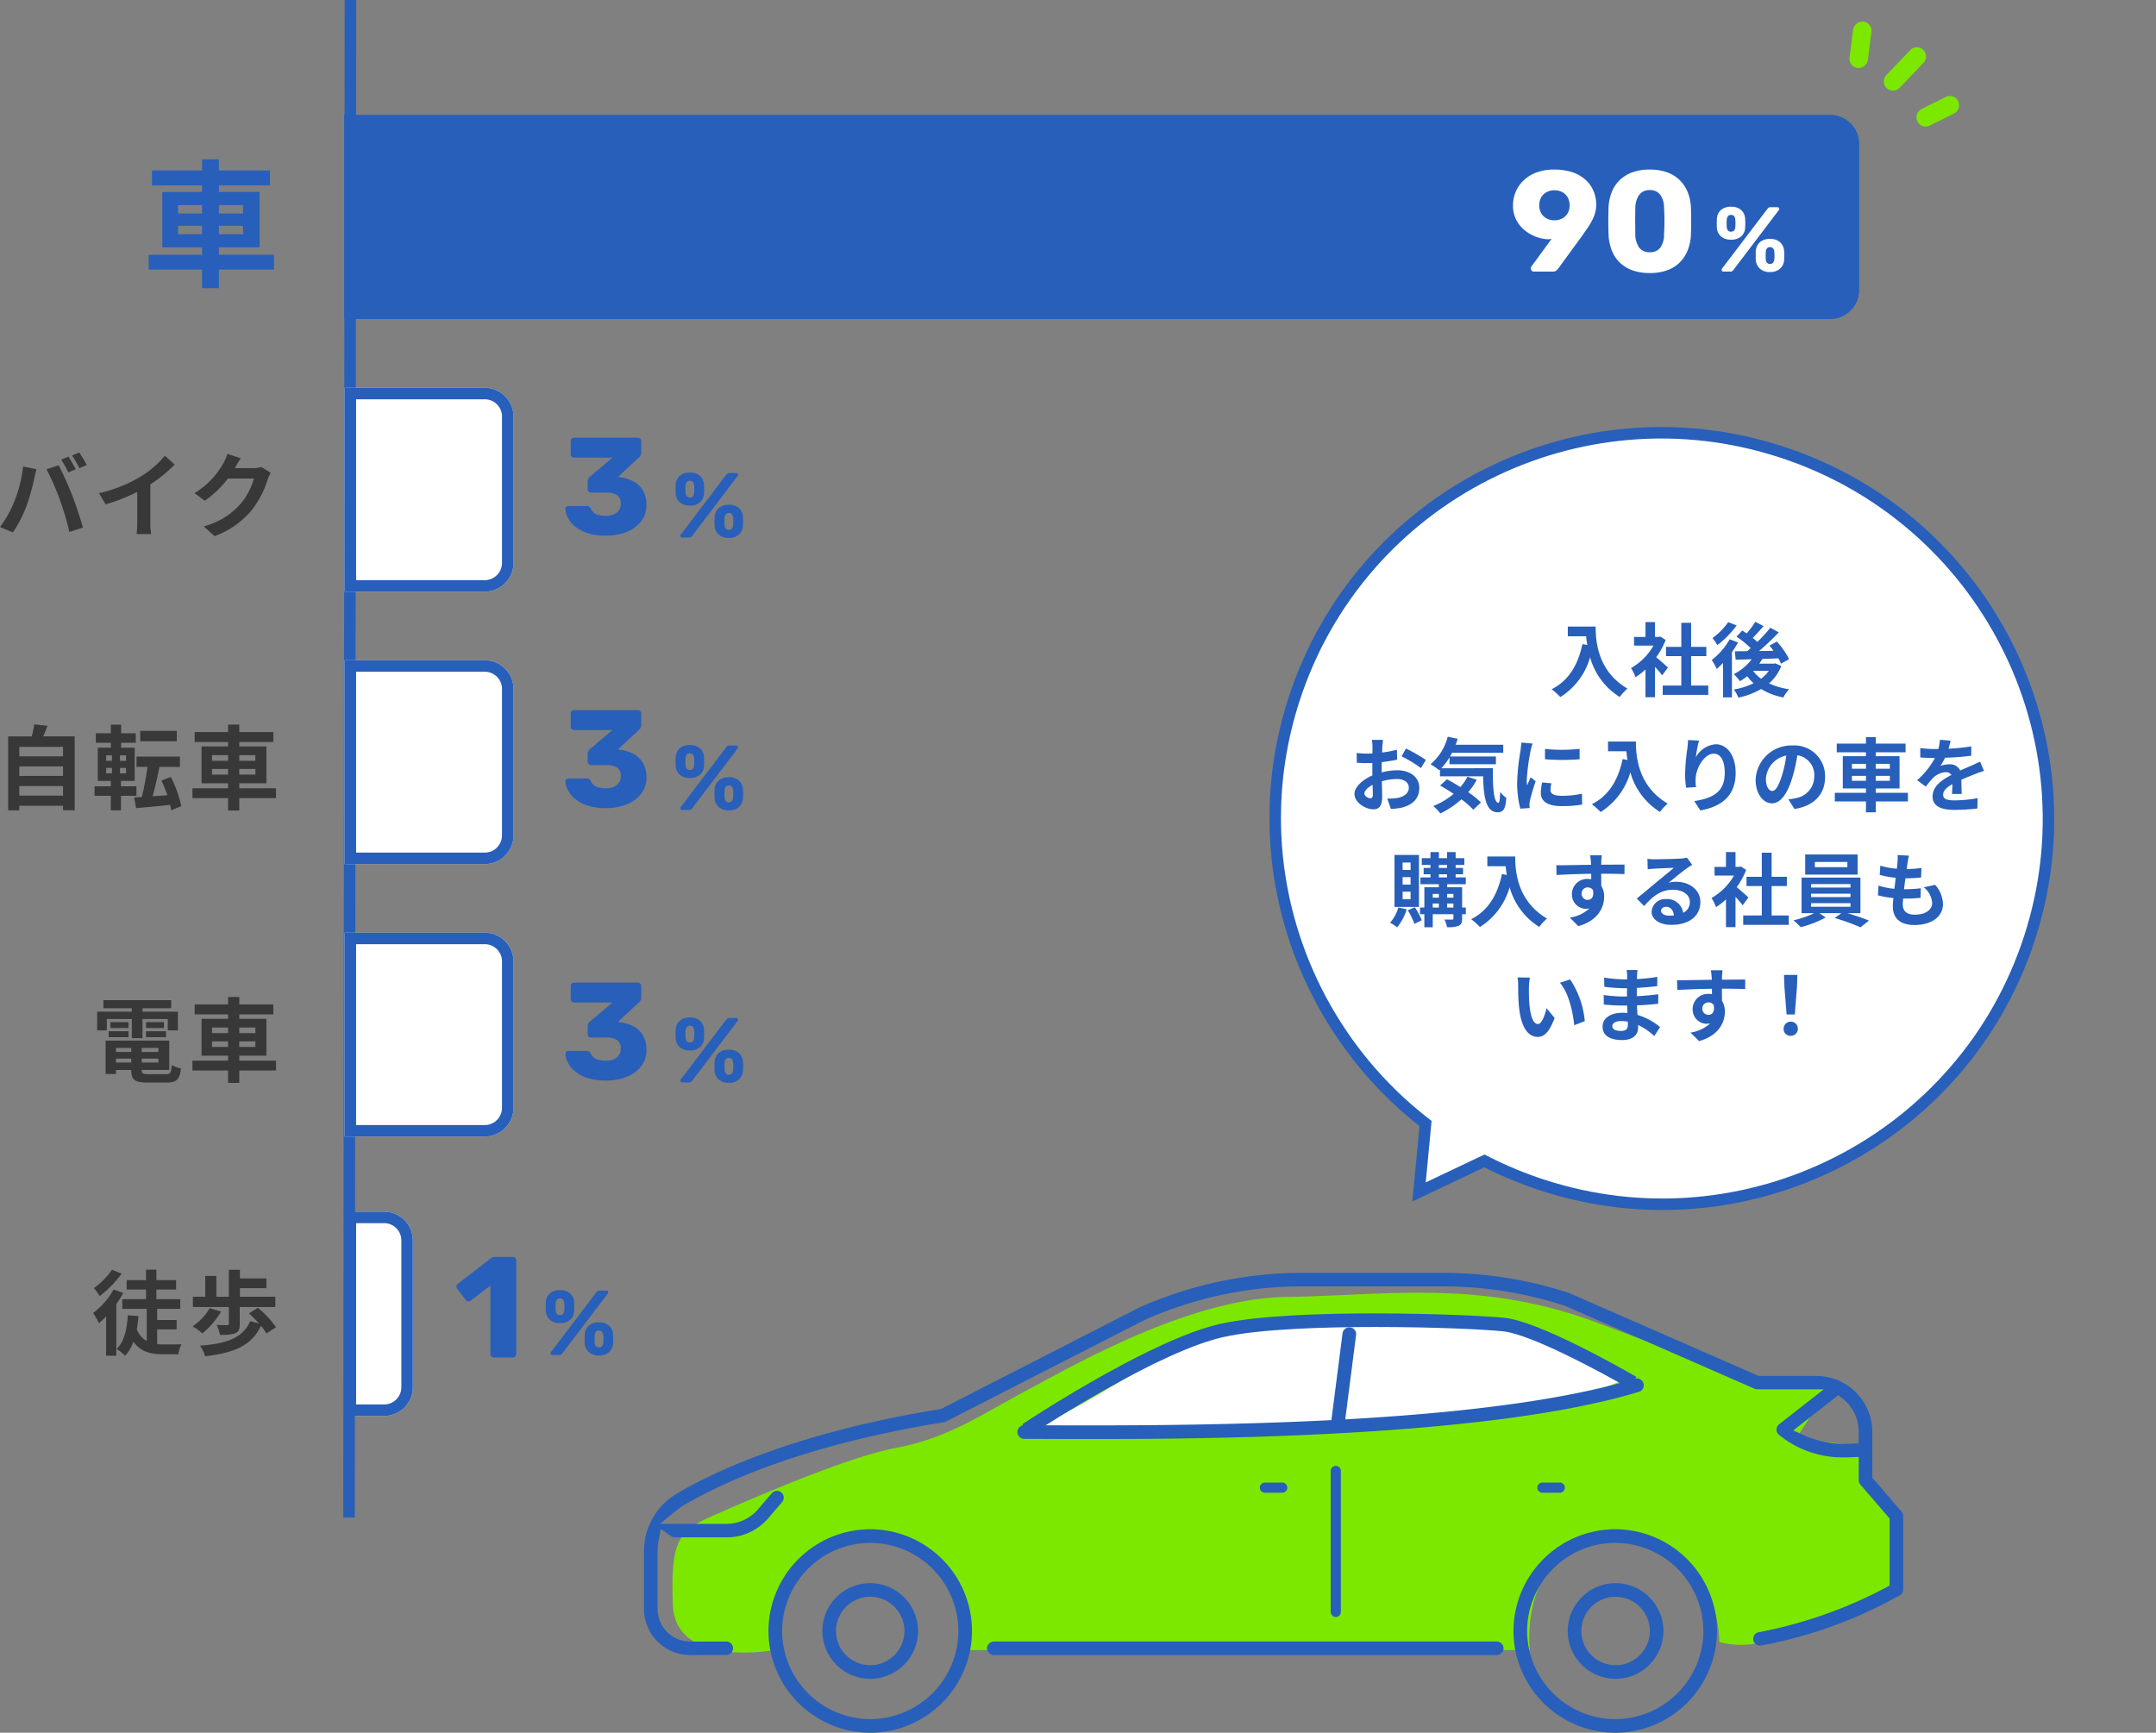 <svg xmlns="http://www.w3.org/2000/svg" width="374.968" height="301.429" viewBox="0 0 374.968 301.429">
  <rect x="0" y="0" width="374.968" height="301.429" fill="#808080" stroke="none"/>
  <g id="Group_124896" data-name="Group 124896" transform="translate(-799.919 -3555.5)">
    <g id="Group_124626" data-name="Group 124626" transform="translate(-2186.542 4104.303)">
      <path id="パス_139061" data-name="パス 139061" d="M3120.277-262.269s-17.139,3.183-17.548-7.908.969-12.842,6.839-15.41,22.977-10.16,32.078-11.885,14.834-5.848,22.861-10.109,28.1-15.915,45.057-16.133,33.553-3.11,53.649,4.385,25.771,10.158,29.062,10.32c.989.048,11.614.949,11.614.949l-6.066,9.377s11.994-.061,12.293,2.381c1.295,10.573-1.1,4.211,4.9,10.675,1.428,1.218,0,13.669,0,13.669s-18.415,7.209-22.735,8.28a14.808,14.808,0,0,1-7.562,0s.339-17.889-17.439-17.977-15.5,19.383-15.5,19.383h-97.546s.34-19.983-17.732-19.383S3120.277-262.269,3120.277-262.269Z" transform="translate(0.751 0.524)" fill="#7ce800"/>
      <path id="パス_139062" data-name="パス 139062" d="M3154.56-301.225s43.736,1.24,65.71-.76,33.7-5.6,39.536-8.345c-.316.035-14.8-8.467-28.714-9.738s-37.9-.808-44.752,2.189-22.669,13.2-25.448,14.089A63.67,63.67,0,0,0,3154.56-301.225Z" transform="translate(9.868 1.188)" fill="#fff"/>
      <path id="Path_139047" data-name="Path 139047" d="M3106.5-260.89a8.039,8.039,0,0,1-8.04-7.994v-10.156a11.642,11.642,0,0,1,5.688-9.915c6.348-3.754,20.731-10.658,45.769-14.7l.092-.014.185-.06,34.361-17.592a69.667,69.667,0,0,1,28.51-6.052h24.311a70.406,70.406,0,0,1,22.038,3.526l32.883,14.4h10.041a9.762,9.762,0,0,1,9.753,9.7v8.008l5.085,5.9a1.166,1.166,0,0,1,.285.762V-272.3a1.193,1.193,0,0,1-.572,1.006,78.152,78.152,0,0,1-24.118,8.741,1.2,1.2,0,0,1-.217.02,1.175,1.175,0,0,1-1.153-.964,1.171,1.171,0,0,1,.19-.878,1.174,1.174,0,0,1,.758-.487,78.329,78.329,0,0,0,22.016-7.716l.733-.391V-284.65l-5.087-5.9a1.183,1.183,0,0,1-.283-.764v-4.036l-1.434.054q-.408.016-.855.015c-.2.006-.379.009-.559.009a17.453,17.453,0,0,1-11.075-3.971,1.157,1.157,0,0,1-.375-.9,1.162,1.162,0,0,1,.45-.889l7.775-6.08h-11.545a1.167,1.167,0,0,1-.407-.071l-33.029-14.442a67.845,67.845,0,0,0-21.228-3.4h-24.288a67.44,67.44,0,0,0-27.672,5.862l-34.6,17.7a1.25,1.25,0,0,1-.266.074c-24.837,3.974-39.022,10.763-45.267,14.456a9.384,9.384,0,0,0-1.116.782l-3.013,2.443h11.739a7.234,7.234,0,0,0,5.5-2.729l2.224-2.6a1.174,1.174,0,0,1,.9-.413,1.185,1.185,0,0,1,.767.279,1.182,1.182,0,0,1,.415.8,1.183,1.183,0,0,1-.279.856l-2.237,2.613a9.525,9.525,0,0,1-7.294,3.541h-9.122a1.174,1.174,0,0,1-.681-.218l-1.766-1.252-.406,2.119a9.026,9.026,0,0,0-.158,1.669v10.157a5.674,5.674,0,0,0,5.675,5.644h6.271a1.175,1.175,0,0,1,1.178,1.171,1.175,1.175,0,0,1-1.178,1.171Zm191.844-39.081,2.065.941a17.182,17.182,0,0,0,6.809,1.4h.22c.338,0,.663-.009.961-.023l1.319-.061v-2.039a7.3,7.3,0,0,0-2.663-5.645l-.863-.715Z" transform="translate(0)" fill="#275fba"/>
      <path id="Path_139048" data-name="Path 139048" d="M3134.527-253.743a17.745,17.745,0,0,1-17.7-17.7,17.743,17.743,0,0,1,17.7-17.7,17.746,17.746,0,0,1,17.7,17.7,17.747,17.747,0,0,1-17.7,17.7Zm0-33.029a15.373,15.373,0,0,0-15.324,15.33,15.373,15.373,0,0,0,15.324,15.331,15.372,15.372,0,0,0,15.333-15.33,15.372,15.372,0,0,0-15.33-15.331Z" transform="translate(3.286 6.368)" fill="#275fba"/>
      <path id="Path_139049" data-name="Path 139049" d="M3133.1-264.54a8.346,8.346,0,0,1-8.322-8.323,8.344,8.344,0,0,1,8.323-8.323,8.345,8.345,0,0,1,8.321,8.324A8.345,8.345,0,0,1,3133.1-264.54Zm0-14.279a5.97,5.97,0,0,0-5.955,5.956,5.972,5.972,0,0,0,5.955,5.958,5.974,5.974,0,0,0,5.958-5.957,5.972,5.972,0,0,0-5.957-5.957Z" transform="translate(4.708 7.79)" fill="#275fba"/>
      <path id="Path_139050" data-name="Path 139050" d="M3243.255-264.54a8.346,8.346,0,0,1-8.322-8.323,8.347,8.347,0,0,1,8.323-8.323,8.345,8.345,0,0,1,8.321,8.324A8.346,8.346,0,0,1,3243.255-264.54Zm0-14.279a5.973,5.973,0,0,0-5.957,5.956,5.975,5.975,0,0,0,5.957,5.958,5.974,5.974,0,0,0,5.958-5.957,5.972,5.972,0,0,0-5.956-5.957Z" transform="translate(24.185 7.79)" fill="#275fba"/>
      <path id="Path_139051" data-name="Path 139051" d="M3244.677-253.743a17.75,17.75,0,0,1-17.7-17.7,17.747,17.747,0,0,1,17.7-17.7,17.745,17.745,0,0,1,17.7,17.7,17.746,17.746,0,0,1-17.7,17.7Zm0-33.029a15.373,15.373,0,0,0-15.324,15.33,15.373,15.373,0,0,0,15.324,15.331,15.371,15.371,0,0,0,15.333-15.33,15.372,15.372,0,0,0-15.33-15.331Z" transform="translate(22.703 6.368)" fill="#275fba"/>
      <path id="Path_139052" data-name="Path 139052" d="M3153.988-270.216a1.245,1.245,0,0,1-1.3-1.179,1.245,1.245,0,0,1,1.3-1.179h87.25a1.244,1.244,0,0,1,1.3,1.179,1.244,1.244,0,0,1-1.3,1.179Z" transform="translate(5.431 9.33)" fill="#275fba"/>
      <path id="Path_139053" data-name="Path 139053" d="M3166.01-299.91c-3.933,0-7.543-.016-10.726-.029h-.412a1.189,1.189,0,0,1-1.179-1.191,1.191,1.191,0,0,1,1.181-1.18h.509c3.165.014,6.736.031,10.67.031,10.095,0,25.338-.09,41.086-.861l1.163-.058,1.942-15.106a1.191,1.191,0,0,1,1.179-1.032,1.226,1.226,0,0,1,.149.008,1.173,1.173,0,0,1,.788.448,1.174,1.174,0,0,1,.241.85l-1.89,14.705,1.673-.1c21.306-1.253,37.7-3.6,48.72-6.965a1.209,1.209,0,0,1,.348-.054,1.2,1.2,0,0,1,1.129.843,1.173,1.173,0,0,1-.086.9,1.173,1.173,0,0,1-.7.574C3234.938-299.91,3183.058-299.91,3166.01-299.91Z" transform="translate(9.711 1.438)" fill="#275fba"/>
      <path id="Path_139054" data-name="Path 139054" d="M3200.79-272.353a.886.886,0,0,1-.884-.884v-24.522a.886.886,0,0,1,.884-.884.886.886,0,0,1,.884.884v24.522A.886.886,0,0,1,3200.79-272.353Z" transform="translate(17.989 4.844)" fill="#275fba"/>
      <path id="Path_139055" data-name="Path 139055" d="M3190.321-294.475a.884.884,0,0,1-.884-.884.885.885,0,0,1,.884-.884h3.015a.886.886,0,0,1,.884.884.885.885,0,0,1-.884.884Z" transform="translate(16.131 5.348)" fill="#275fba"/>
      <path id="Path_139056" data-name="Path 139056" d="M3231.321-294.475a.884.884,0,0,1-.884-.884.885.885,0,0,1,.884-.884h3.014a.886.886,0,0,1,.884.884.885.885,0,0,1-.884.884Z" transform="translate(23.4 5.348)" fill="#275fba"/>
      <path id="Path_139057" data-name="Path 139057" d="M3154.419-302.119c3.432-2.254,22.977-14.869,34.387-17.442,6.708-1.513,18.276-1.831,26.8-1.831,10.059,0,19.647.449,22.7.773,5.973.633,20.006,8.589,22.91,10.267l-1.192,2.032c-4.942-2.861-17.137-9.443-21.967-9.954-2.957-.314-11.8-.756-22.213-.756-8.521,0-20.04.306-26.521,1.768-10.946,2.469-30.194,14.873-33.6,17.1Z" transform="translate(9.842 1.07)" fill="#275fba"/>
    </g>
    <g id="Group_124895" data-name="Group 124895">
      <g id="Union_107" data-name="Union 107" transform="matrix(0.951, 0.309, -0.309, 0.951, 1045.079, 3612.064)" fill="#fff">
        <path d="M 48.157 142.911 L 45.672 131.766 L 45.553 131.233 L 45.041 131.045 C 38.678 128.711 32.714 125.431 27.316 121.294 C 21.97 117.197 17.282 112.342 13.381 106.863 C 9.43 101.314 6.363 95.23 4.266 88.782 C 2.099 82.116 1 75.148 1 68.073 C 1 59.018 2.778 50.234 6.284 41.966 C 7.969 37.992 10.055 34.159 12.483 30.573 C 14.889 27.022 17.651 23.682 20.695 20.646 C 23.738 17.611 27.086 14.855 30.647 12.455 C 34.242 10.033 38.085 7.952 42.069 6.271 C 50.359 2.773 59.166 1 68.244 1 C 77.323 1 86.13 2.773 94.419 6.271 C 98.404 7.952 102.247 10.033 105.842 12.455 C 109.402 14.855 112.751 17.611 115.794 20.646 C 118.837 23.682 121.6 27.022 124.005 30.573 C 126.434 34.159 128.52 37.992 130.205 41.966 C 133.711 50.234 135.488 59.018 135.488 68.073 C 135.488 77.128 133.711 85.911 130.205 94.179 C 128.52 98.153 126.434 101.986 124.005 105.572 C 121.6 109.124 118.837 112.464 115.794 115.499 C 112.751 118.535 109.402 121.29 105.842 123.69 C 102.247 126.113 98.404 128.193 94.419 129.874 C 86.13 133.372 77.323 135.145 68.244 135.145 C 64.74 135.145 61.221 134.874 57.784 134.339 L 57.299 134.263 L 56.943 134.6 L 48.157 142.911 Z" stroke="none"/>
        <path d="M 48.749 140.973 L 56.969 133.2 L 57.938 133.35 C 61.324 133.878 64.791 134.145 68.244 134.145 C 77.189 134.145 85.865 132.398 94.031 128.953 C 97.956 127.297 101.741 125.247 105.283 122.861 C 108.791 120.497 112.09 117.782 115.088 114.791 C 118.086 111.801 120.808 108.51 123.178 105.011 C 125.57 101.479 127.624 97.703 129.284 93.789 C 132.737 85.645 134.488 76.993 134.488 68.073 C 134.488 59.153 132.737 50.501 129.284 42.357 C 127.624 38.442 125.57 34.666 123.178 31.134 C 120.808 27.635 118.086 24.345 115.088 21.354 C 112.09 18.363 108.791 15.648 105.283 13.284 C 101.741 10.898 97.956 8.848 94.031 7.192 C 85.865 3.747 77.189 2 68.244 2 C 59.3 2 50.624 3.747 42.458 7.192 C 38.533 8.848 34.747 10.898 31.206 13.284 C 27.698 15.648 24.399 18.363 21.401 21.354 C 18.403 24.345 15.681 27.635 13.311 31.134 C 10.919 34.666 8.864 38.442 7.204 42.357 C 3.751 50.501 2 59.153 2 68.073 C 2 75.043 3.082 81.907 5.217 88.473 C 7.283 94.824 10.303 100.817 14.195 106.283 C 18.039 111.681 22.658 116.464 27.924 120.5 C 33.242 124.575 39.117 127.807 45.385 130.106 L 46.411 130.482 L 48.749 140.973 M 47.564 144.848 L 44.696 131.984 C 18.61 122.417 -5.969238372927066e-06 97.412 -5.969238372927066e-06 68.073 C -5.969238372927066e-06 30.477 30.554 -2.392578153376235e-06 68.244 -2.392578153376235e-06 C 105.935 -2.392578153376235e-06 136.488 30.477 136.488 68.073 C 136.488 105.668 105.935 136.145 68.244 136.145 C 64.635 136.145 61.088 135.865 57.63 135.327 L 47.564 144.848 Z" stroke="none" fill="#275fba"/>
      </g>
      <g id="Group_124894" data-name="Group 124894">
        <path id="Path_140416" data-name="Path 140416" d="M-17.766-11.074V-9.38h3.192c.042.476.1.98.2,1.512l-.854-.154C-16-4.34-17.668-1.638-20.58-.168A13.3,13.3,0,0,1-19.054,1.19a12.115,12.115,0,0,0,5.166-6.916,11.829,11.829,0,0,0,5.152,6.9A8.963,8.963,0,0,1-7.392-.28c-5.152-3.038-5.53-8.148-5.53-10.794ZM-.35-3.948c-.294-.28-1.372-1.246-2.044-1.792a13.589,13.589,0,0,0,1.652-3l-.938-.6-.294.07H-2.6v-2.576H-4.256v2.576H-6.244v1.512H-2.87A10.458,10.458,0,0,1-6.776-3.85a6.673,6.673,0,0,1,.784,1.582A11.585,11.585,0,0,0-4.256-3.612v4.83H-2.6V-4.06c.476.518.952,1.078,1.246,1.47ZM3.682-.812V-5.936H6.328v-1.61H3.682v-4.186H1.974v4.186H-.686v1.61h2.66V-.812H-1.26V.812H6.664V-.812Zm6.454-11.032A11.7,11.7,0,0,1,7.392-9.072,12.74,12.74,0,0,1,8.26-7.854a17.212,17.212,0,0,0,3.346-3.416Zm.252,2.982a11.942,11.942,0,0,1-3.122,3.6A10.112,10.112,0,0,1,8.134-3.71,12.4,12.4,0,0,0,9.226-4.746V1.246H10.78V-6.622a18.761,18.761,0,0,0,1.064-1.694Zm4.088,5.488h2.716A6.234,6.234,0,0,1,15.848-2,6.392,6.392,0,0,1,14.462-3.36Zm3.85-1.3-.266.056H15.526c.2-.266.378-.546.546-.826.91-.028,1.862-.056,2.786-.1a8.082,8.082,0,0,1,.462.924l1.4-.784A13.8,13.8,0,0,0,18.592-8.47L17.3-7.756c.238.28.476.574.7.9L15.5-6.818a44.741,44.741,0,0,0,3.43-3.248l-1.47-.812A25.119,25.119,0,0,1,15.2-8.4a10.527,10.527,0,0,0-.8-.7c.588-.588,1.274-1.344,1.876-2.058L14.84-11.9a15.273,15.273,0,0,1-1.5,2.016c-.266-.182-.532-.35-.77-.5L11.578-9.31a15.926,15.926,0,0,1,2.464,1.988c-.2.182-.406.364-.6.532-.8.014-1.526.014-2.156.014l.14,1.47,2.8-.084A9.037,9.037,0,0,1,11.1-2.8,9.7,9.7,0,0,1,12.18-1.568a13.543,13.543,0,0,0,1.26-.868,7.626,7.626,0,0,0,1.106,1.218A12.1,12.1,0,0,1,11.1-.126a5.415,5.415,0,0,1,.8,1.414,13.682,13.682,0,0,0,3.962-1.5,11.34,11.34,0,0,0,3.864,1.47A6.225,6.225,0,0,1,20.72-.168,12.562,12.562,0,0,1,17.234-1.19a7.647,7.647,0,0,0,2.128-3.024ZM-49.9,8.632h-1.932a11.267,11.267,0,0,1,.1,1.232c0,.238,0,.644-.014,1.134-.28.014-.56.028-.812.028a15.524,15.524,0,0,1-1.932-.112l.028,1.694a17.164,17.164,0,0,0,1.96.07c.224,0,.476-.014.742-.028v1.176c0,.322,0,.658.014.994-1.722.742-3.122,2.016-3.122,3.234,0,1.484,1.918,2.66,3.276,2.66.924,0,1.54-.462,1.54-2.2,0-.476-.028-1.568-.056-2.674a9.439,9.439,0,0,1,2.632-.392c1.218,0,2.058.56,2.058,1.512,0,1.022-.9,1.582-2.03,1.792a10.78,10.78,0,0,1-1.722.1l.644,1.806a12.819,12.819,0,0,0,1.834-.224c2.226-.56,3.094-1.806,3.094-3.458,0-1.932-1.694-3.052-3.85-3.052a11.6,11.6,0,0,0-2.688.364V13.77c0-.406,0-.84.014-1.26.91-.112,1.876-.252,2.674-.434l-.042-1.736a17.146,17.146,0,0,1-2.576.5c.014-.35.028-.686.042-.994C-49.994,9.486-49.938,8.884-49.9,8.632Zm3.99,1.512-.77,1.358A22.274,22.274,0,0,1-43.3,13.546l.84-1.428A29.256,29.256,0,0,0-45.906,10.144Zm-7.238,7.84c0-.49.574-1.064,1.428-1.526.028.756.042,1.4.042,1.75,0,.476-.2.588-.448.588C-52.486,18.8-53.144,18.418-53.144,17.984Zm17.934-2.94a9.159,9.159,0,0,1-1.232,1.806c-.8-.5-1.61-.98-2.338-1.358l-1.19,1.092c.742.42,1.554.91,2.352,1.442A12.391,12.391,0,0,1-41.16,20.14a9.734,9.734,0,0,1,1.232,1.3,15.671,15.671,0,0,0,3.654-2.464A15.028,15.028,0,0,1-34.2,20.784l1.33-1.26a17.112,17.112,0,0,0-2.212-1.792A12.032,12.032,0,0,0-33.6,15.576Zm-4.55-1.47A11.138,11.138,0,0,0-38.346,11.7v1.176h8.078V11.53h-7.98c.126-.21.252-.434.364-.658h8.89V9.486h-8.274c.126-.336.238-.686.35-1.036l-1.736-.364a9.2,9.2,0,0,1-2.982,4.788,13.717,13.717,0,0,1,1.512,1.05l.126-.112v1.162h7.5c.084,3.584.49,6.258,2.534,6.258,1.078,0,1.372-.742,1.5-2.492A6.742,6.742,0,0,1-29.54,17.7c-.028,1.134-.084,1.862-.294,1.876-.812,0-.994-2.646-.966-6.006Zm18.032-3.36v1.792a37.575,37.575,0,0,0,6.02,0V10.2A28.788,28.788,0,0,1-21.728,10.214Zm1.12,5.978-1.61-.154a8.553,8.553,0,0,0-.238,1.82c0,1.442,1.162,2.3,3.57,2.3a19.827,19.827,0,0,0,3.612-.266L-15.3,18a16.549,16.549,0,0,1-3.514.364c-1.428,0-1.96-.378-1.96-.994A4.752,4.752,0,0,1-20.608,16.192Zm-3.276-6.916-1.96-.168c-.014.448-.1.98-.14,1.372a39.038,39.038,0,0,0-.588,5.544,17.9,17.9,0,0,0,.546,4.578l1.624-.112c-.014-.2-.028-.42-.028-.574a4.225,4.225,0,0,1,.07-.658c.154-.742.616-2.268,1.008-3.43l-.868-.686c-.2.462-.42.952-.63,1.428a6.754,6.754,0,0,1-.056-.91,37.132,37.132,0,0,1,.672-5.138C-24.178,10.27-24,9.57-23.884,9.276Zm13.118-.35V10.62h3.192c.042.476.1.98.2,1.512l-.854-.154c-.77,3.682-2.436,6.384-5.348,7.854a13.3,13.3,0,0,1,1.526,1.358,12.115,12.115,0,0,0,5.166-6.916,11.829,11.829,0,0,0,5.152,6.9A8.963,8.963,0,0,1-.392,19.72c-5.152-3.038-5.53-8.148-5.53-10.794Zm15.82-.168L3.136,8.674a12.4,12.4,0,0,1-.112,1.47,36.837,36.837,0,0,0-.392,4.48,15.836,15.836,0,0,0,.182,2.338l1.722-.112a7.32,7.32,0,0,1-.07-1.484c.07-1.848,1.512-4.326,3.164-4.326,1.176,0,1.9,1.2,1.9,3.36,0,3.388-2.2,4.41-5.306,4.886L5.292,20.91c3.71-.672,6.132-2.562,6.132-6.524,0-3.08-1.512-4.984-3.458-4.984A4.322,4.322,0,0,0,4.494,11.67,22.828,22.828,0,0,1,5.054,8.758Zm21.924,6.314a5.331,5.331,0,0,0-5.656-5.46A6.22,6.22,0,0,0,14.9,15.6c0,2.366,1.288,4.074,2.842,4.074,1.526,0,2.73-1.736,3.57-4.564a28.313,28.313,0,0,0,.84-3.794,3.461,3.461,0,0,1,2.94,3.7A3.8,3.8,0,0,1,21.9,18.768a10.768,10.768,0,0,1-1.3.224l1.05,1.666C25.172,20.112,26.978,18.026,26.978,15.072Zm-10.29.35a4.407,4.407,0,0,1,3.556-4.06A21.014,21.014,0,0,1,19.5,14.75c-.574,1.89-1.12,2.772-1.708,2.772C17.248,17.522,16.688,16.836,16.688,15.422Zm14.966.336V14.9H34.09v.854Zm0-2.954H34.09v.854H31.654Zm6.594,0v.854H35.8V12.8Zm0,2.954H35.8V14.9h2.45Zm3.136,2.086H35.8v-.756h4.13V11.474H35.8V10.8h5.18V9.29H35.8V8.156H34.09V9.29H29.008V10.8H34.09v.672H30.058v5.614H34.09v.756H28.672v1.5H34.09v1.89H35.8v-1.89h5.586ZM48.8,8.772l-1.848-.154a7.783,7.783,0,0,1-.28,1.61H46a18.216,18.216,0,0,1-2.464-.168V11.7c.77.056,1.792.084,2.366.084h.182a13.739,13.739,0,0,1-3.094,3.864l1.5,1.12a16.119,16.119,0,0,1,1.3-1.54,3.41,3.41,0,0,1,2.184-.966,1.077,1.077,0,0,1,.98.476c-1.6.826-3.276,1.946-3.276,3.738s1.624,2.338,3.822,2.338a35.021,35.021,0,0,0,3.962-.238l.056-1.806a22.9,22.9,0,0,1-3.976.392c-1.372,0-2.03-.21-2.03-.98,0-.7.56-1.246,1.61-1.848-.014.616-.028,1.288-.07,1.708h1.68c-.014-.644-.042-1.68-.056-2.464.854-.392,1.652-.7,2.282-.952.476-.182,1.218-.462,1.666-.588l-.7-1.624c-.518.266-1.008.49-1.554.728-.574.252-1.162.49-1.89.826a1.9,1.9,0,0,0-1.862-1.078,4.744,4.744,0,0,0-1.582.28,9.775,9.775,0,0,0,.8-1.428,41.7,41.7,0,0,0,4.564-.35l.014-1.624a35.444,35.444,0,0,1-3.962.406A13.393,13.393,0,0,0,48.8,8.772ZM-45.108,31.264h-1.386V29.976h1.386Zm0,2.548h-1.386v-1.3h1.386Zm0,2.548h-1.386V35.044h1.386Zm1.456-7.7h-4.256v9.03h4.256Zm-3.584,9.128a6.641,6.641,0,0,1-1.442,2.646,8.525,8.525,0,0,1,1.232.812A9.268,9.268,0,0,0-45.78,38.11Zm1.638.49a12.132,12.132,0,0,1,1.148,2.366l1.288-.63a12.772,12.772,0,0,0-1.2-2.254Zm6.846-.476v-.7h1.092v.7Zm-2.506-.7h1.064v.7h-1.064Zm1.064-1.666v.644h-1.064v-.644Zm2.534,0v.644h-1.092v-.644Zm-2.534-3.416h1.428v.546h-1.428Zm0-1.624h1.428v.518h-1.428ZM-35.5,37.8h-.644V34.274h-2.6v-.532h3.234V32.566h-1.764V32.02h1.288V30.914h-1.288V30.4h1.512V29.22h-1.512V28.156h-1.484V29.22h-1.428V28.156H-41.65V29.22h-1.512V30.4h1.512v.518h-1.19V32.02h1.19v.546H-43.4v1.176h3.206v.532h-2.52V37.8h-.756v1.162h.756v2.268h1.456V38.964h3.6v.728c0,.154-.056.21-.238.21s-.77,0-1.316-.014a5.1,5.1,0,0,1,.434,1.33,5,5,0,0,0,2.03-.238c.462-.224.6-.574.6-1.274v-.742h.644Zm3.738-8.876V30.62h3.192c.042.476.1.98.2,1.512l-.854-.154c-.77,3.682-2.436,6.384-5.348,7.854a13.3,13.3,0,0,1,1.526,1.358,12.115,12.115,0,0,0,5.166-6.916,11.829,11.829,0,0,0,5.152,6.9,8.963,8.963,0,0,1,1.344-1.456c-5.152-3.038-5.53-8.148-5.53-10.794Zm19.908-.21h-2.03a10.159,10.159,0,0,1,.14,1.218c.014.112.014.252.028.434-1.9.028-4.452.084-6.048.084l.042,1.694c1.722-.1,3.906-.182,6.02-.21.014.308.014.63.014.938a3.633,3.633,0,0,0-.56-.042,2.641,2.641,0,0,0-2.8,2.618,2.47,2.47,0,0,0,2.408,2.576,2.993,2.993,0,0,0,.63-.07,6.291,6.291,0,0,1-3.416,1.6l1.5,1.484c3.416-.952,4.48-3.276,4.48-5.1a3.563,3.563,0,0,0-.5-1.918c0-.616-.014-1.386-.014-2.1,1.9,0,3.206.028,4.046.07l.014-1.652c-.728-.014-2.646.014-4.06.014.014-.168.014-.322.014-.434C-11.942,29.7-11.886,28.94-11.858,28.716Zm-3.514,6.706a1.054,1.054,0,0,1,1.078-1.12,1.032,1.032,0,0,1,.91.49c.2,1.232-.322,1.68-.91,1.68A1.045,1.045,0,0,1-15.372,35.422ZM-1.54,38.348c0-.35.336-.672.868-.672.756,0,1.274.588,1.358,1.5a7.309,7.309,0,0,1-.812.042C-.966,39.216-1.54,38.866-1.54,38.348Zm-2.38-9.016.056,1.82c.322-.042.77-.084,1.148-.112C-1.974,31-.042,30.914.672,30.9c-.686.6-2.142,1.778-2.926,2.422-.826.686-2.52,2.114-3.514,2.912l1.274,1.316c1.5-1.708,2.9-2.842,5.04-2.842,1.652,0,2.912.854,2.912,2.114a2.029,2.029,0,0,1-1.162,1.9A2.8,2.8,0,0,0-.686,36.332a2.346,2.346,0,0,0-2.506,2.184c0,1.4,1.47,2.3,3.416,2.3,3.388,0,5.068-1.75,5.068-3.962,0-2.044-1.806-3.528-4.186-3.528a5.469,5.469,0,0,0-1.33.154c.882-.7,2.352-1.932,3.108-2.464.322-.238.658-.434.98-.644l-.91-1.246a6.117,6.117,0,0,1-1.064.154c-.8.07-3.794.126-4.536.126A9.715,9.715,0,0,1-3.92,29.332Zm17.57,6.72c-.294-.28-1.372-1.246-2.044-1.792a13.589,13.589,0,0,0,1.652-3l-.938-.6-.294.07H11.4V28.156H9.744v2.576H7.756v1.512H11.13A10.458,10.458,0,0,1,7.224,36.15a6.673,6.673,0,0,1,.784,1.582,11.585,11.585,0,0,0,1.736-1.344v4.83H11.4V35.94c.476.518.952,1.078,1.246,1.47Zm4.032,3.136V34.064h2.646v-1.61H17.682V28.268H15.974v4.186h-2.66v1.61h2.66v5.124H12.74v1.624h7.924V39.188Zm13.174-8.4H25.2v-.91h5.656Zm1.778-2.212H23.52v3.5h9.114Zm-8.092,8.47H31.4v.616h-6.86Zm0-1.652H31.4v.588h-6.86Zm0-1.666H31.4v.6h-6.86Zm8.582,5.054V32.594H22.89v6.188h2.2a17.091,17.091,0,0,1-3.612,1.246,14.644,14.644,0,0,1,1.26,1.19,18.654,18.654,0,0,0,4.34-1.68L26,38.782H29.82l-1.176.84a37.264,37.264,0,0,1,4.494,1.624l1.47-1.176c-.966-.392-2.436-.9-3.752-1.288Zm8.442-10-1.974-.112a7.5,7.5,0,0,1-.014,1.246c-.028.322-.07.7-.112,1.134a13.221,13.221,0,0,1-2.884-.532l-.1,1.61a16.44,16.44,0,0,0,2.786.5c-.07.63-.154,1.288-.238,1.918a12.865,12.865,0,0,1-2.758-.56l-.1,1.694a15.664,15.664,0,0,0,2.688.462c-.056.574-.1,1.078-.1,1.414,0,2.338,1.554,3.29,3.752,3.29,3.066,0,4.97-1.512,4.97-3.626a5.218,5.218,0,0,0-1.358-3.36l-1.974.42A3.819,3.819,0,0,1,45.6,37c0,1.148-1.064,2.044-3.024,2.044-1.372,0-2.086-.616-2.086-1.778,0-.252.028-.6.056-1.022h.56c.882,0,1.694-.056,2.478-.126l.042-1.666a24.252,24.252,0,0,1-2.814.168h-.1c.07-.63.154-1.288.238-1.9a25.231,25.231,0,0,0,2.73-.14l.056-1.666a19.747,19.747,0,0,1-2.562.2c.056-.462.112-.84.154-1.078A12.531,12.531,0,0,1,41.566,28.786ZM-24.36,49.99l-2.156-.028A8.51,8.51,0,0,1-26.4,51.39c0,.854.014,2.492.154,3.78.392,3.752,1.722,5.138,3.262,5.138,1.12,0,2-.854,2.926-3.29l-1.4-1.708c-.266,1.12-.826,2.758-1.484,2.758-.882,0-1.3-1.386-1.5-3.4-.084-1.008-.1-2.058-.084-2.968A11.327,11.327,0,0,1-24.36,49.99Zm7,.322-1.778.574c1.526,1.736,2.268,5.138,2.492,7.392l1.834-.714A15.556,15.556,0,0,0-17.36,50.312Zm7.336,8.106c0-.476.546-.868,1.54-.868a7.775,7.775,0,0,1,1.148.1c.014.252.014.448.014.6,0,.812-.49,1.022-1.232,1.022C-9.52,59.272-10.024,58.95-10.024,58.418Zm4.382-9.744h-1.89a5.628,5.628,0,0,1,.084.966V50.3h-.546a26.138,26.138,0,0,1-3.458-.308l.042,1.6a32.183,32.183,0,0,0,3.43.252h.518c-.014.476-.014.98-.014,1.442h-.672a24.739,24.739,0,0,1-3.374-.266l.014,1.652c.924.112,2.52.182,3.332.182h.728c.014.42.028.868.056,1.3-.28-.028-.574-.042-.868-.042-2.156,0-3.458.994-3.458,2.408,0,1.484,1.176,2.338,3.416,2.338,1.848,0,2.758-.924,2.758-2.114,0-.154,0-.322-.014-.518A10.731,10.731,0,0,1-2.73,60.168L-1.722,58.6a10.961,10.961,0,0,0-3.92-2.114c-.042-.56-.07-1.134-.1-1.666,1.344-.042,2.436-.14,3.7-.28l.014-1.652c-1.134.154-2.324.266-3.738.336V51.782c1.358-.07,2.632-.2,3.556-.308l.014-1.61a29.341,29.341,0,0,1-3.542.378c0-.224,0-.434.014-.574A9.455,9.455,0,0,1-5.642,48.674Zm14.784.042H7.112a10.159,10.159,0,0,1,.14,1.218c.014.112.014.252.028.434-1.9.028-4.452.084-6.048.084l.042,1.694c1.722-.1,3.906-.182,6.02-.21.014.308.014.63.014.938a3.633,3.633,0,0,0-.56-.042,2.641,2.641,0,0,0-2.8,2.618,2.47,2.47,0,0,0,2.408,2.576,2.993,2.993,0,0,0,.63-.07,6.291,6.291,0,0,1-3.416,1.6l1.5,1.484c3.416-.952,4.48-3.276,4.48-5.1a3.563,3.563,0,0,0-.5-1.918c0-.616-.014-1.386-.014-2.1,1.9,0,3.206.028,4.046.07l.014-1.652c-.728-.014-2.646.014-4.06.014.014-.168.014-.322.014-.434C9.058,49.7,9.114,48.94,9.142,48.716ZM5.628,55.422A1.054,1.054,0,0,1,6.706,54.3a1.032,1.032,0,0,1,.91.49c.2,1.232-.322,1.68-.91,1.68A1.045,1.045,0,0,1,5.628,55.422Zm14.658.98h1.428l.378-4.788.07-2.086H19.838l.07,2.086ZM21,60.126a1.239,1.239,0,1,0-1.232-1.232A1.191,1.191,0,0,0,21,60.126Z" transform="translate(1090.355 3675.572)" fill="#275fba"/>
        <g id="Group_124873" data-name="Group 124873">
          <g id="Group_124620" data-name="Group 124620" transform="translate(1140.919 3559.557) rotate(91)">
            <path id="Path_137388" data-name="Path 137388" d="M8.077,2.263A1.642,1.642,0,0,0,6.6.541L2.336.071,1.725,0A1.621,1.621,0,0,0,0,1.484,1.642,1.642,0,0,0,1.482,3.206l4.26.47.611.066A1.621,1.621,0,0,0,8.077,2.263" transform="translate(0 15.484)" fill="#7ce800"/>
            <path id="Path_137389" data-name="Path 137389" d="M7.6,5.785a1.571,1.571,0,0,0-.4-1.184L3.356,1.046l-.548-.5A1.74,1.74,0,0,0,1.726,0,1.638,1.638,0,0,0,.543.4,1.617,1.617,0,0,0,.006,1.488,1.572,1.572,0,0,0,.4,2.672L4.254,6.227l.548.5a1.74,1.74,0,0,0,1.083.539A1.6,1.6,0,0,0,7.6,5.785" transform="translate(4.301 5.921)" fill="#7ce800"/>
            <path id="Path_137390" data-name="Path 137390" d="M2.417,6.632A1.611,1.611,0,0,0,5.29,5.2L3.327,1.436,3.043.889A1.606,1.606,0,0,0,.169,2.322L2.131,6.085Z" transform="translate(12.656 0)" fill="#7ce800"/>
          </g>
          <g id="Group_124621" data-name="Group 124621" transform="translate(879.311 3774.164)">
            <path id="Path_140219" data-name="Path 140219" d="M6.925,0a.6.6,0,0,1-.438-.187A.6.6,0,0,1,6.3-.625v-11.9L2.875-9.9a.547.547,0,0,1-.462.125A.7.7,0,0,1,2-10.05L.525-11.975a.679.679,0,0,1-.112-.487A.559.559,0,0,1,.7-12.875l5.75-4.45a1,1,0,0,1,.287-.137A1.19,1.19,0,0,1,7.05-17.5h3.125a.609.609,0,0,1,.45.175.609.609,0,0,1,.175.45V-.625a.621.621,0,0,1-.175.438.588.588,0,0,1-.45.188Z" transform="translate(-0.405 17.5)" fill="#275fba"/>
            <path id="Path_140218" data-name="Path 140218" d="M1.792,0q-.368,0-.368-.32A.275.275,0,0,1,1.488-.5l7.9-10.4a1.109,1.109,0,0,1,.224-.224.578.578,0,0,1,.336-.08h1.136q.368,0,.368.32a.275.275,0,0,1-.064.176L3.488-.3a1.109,1.109,0,0,1-.224.224A.578.578,0,0,1,2.928,0ZM9.84.08A2.517,2.517,0,0,1,8.1-.5a2.214,2.214,0,0,1-.728-1.536q-.016-.416-.016-.736t.016-.768a2.233,2.233,0,0,1,.7-1.56A2.507,2.507,0,0,1,9.84-5.68a2.5,2.5,0,0,1,1.776.584,2.248,2.248,0,0,1,.688,1.56q.032.448.032.768t-.032.736A2.144,2.144,0,0,1,11.584-.5,2.548,2.548,0,0,1,9.84.08Zm0-1.408a.668.668,0,0,0,.424-.12.773.773,0,0,0,.232-.3,1.185,1.185,0,0,0,.1-.376q.032-.368.032-.672t-.032-.656a1.066,1.066,0,0,0-.184-.552.636.636,0,0,0-.568-.248.618.618,0,0,0-.552.248,1.066,1.066,0,0,0-.184.552q-.016.352-.016.656t.016.672a1.33,1.33,0,0,0,.088.376.686.686,0,0,0,.232.3A.675.675,0,0,0,9.84-1.328ZM3.072-5.552A2.564,2.564,0,0,1,1.32-6.12,2.13,2.13,0,0,1,.608-7.648a7.33,7.33,0,0,1-.024-.736q.008-.32.024-.768a2.158,2.158,0,0,1,.68-1.544,2.532,2.532,0,0,1,1.784-.584,2.5,2.5,0,0,1,1.776.584A2.173,2.173,0,0,1,5.52-9.152q.032.448.032.768t-.032.736a2.064,2.064,0,0,1-.7,1.528A2.571,2.571,0,0,1,3.072-5.552Zm0-1.392a.71.71,0,0,0,.416-.112.689.689,0,0,0,.24-.3.934.934,0,0,0,.08-.376Q3.84-8.1,3.84-8.4t-.032-.656a1.066,1.066,0,0,0-.184-.552.618.618,0,0,0-.552-.248.615.615,0,0,0-.56.248,1.243,1.243,0,0,0-.192.552Q2.3-8.7,2.3-8.4t.016.672a2.287,2.287,0,0,0,.1.376.589.589,0,0,0,.224.3A.741.741,0,0,0,3.072-6.944Z" transform="translate(14.932 17.059)" fill="#275fba"/>
          </g>
          <g id="Rectangle_58825" data-name="Rectangle 58825" transform="translate(871.721 3766.282) rotate(90)" fill="#fff" stroke="#275fba" stroke-width="2">
            <path d="M5,0H30.54a5,5,0,0,1,5,5v6.865a0,0,0,0,1,0,0H0a0,0,0,0,1,0,0V5A5,5,0,0,1,5,0Z" stroke="none"/>
            <path d="M5,1H30.54a4,4,0,0,1,4,4v5.865a0,0,0,0,1,0,0H1a0,0,0,0,1,0,0V5A4,4,0,0,1,5,1Z" fill="none"/>
          </g>
          <path id="Path_139458" data-name="Path 139458" d="M0,0,264,.245" transform="translate(860.866 3555.5) rotate(90)" fill="none" stroke="#275fba" stroke-width="2"/>
          <path id="Path_140213" data-name="Path 140213" d="M-17.736-7.272V-8.736h4.176v1.464Zm0-5.064h4.176v1.464h-4.176Zm11.3,0v1.464h-4.2v-1.464Zm0,5.064h-4.2V-8.736h4.2ZM-1.056-3.7h-9.576v-1.3h7.08v-9.624h-7.08v-1.152h8.88V-18.36h-8.88V-20.3H-13.56v1.944h-8.712v2.592h8.712v1.152h-6.912v9.624h6.912v1.3h-9.288v2.568h9.288v3.24h2.928v-3.24h9.576Z" transform="translate(848.623 3603.514)" fill="#275fba"/>
          <path id="Path_140214" data-name="Path 140214" d="M-36.8-12.768l-1.264.528a20.242,20.242,0,0,1,1.248,2.224l1.28-.56C-35.84-11.168-36.4-12.176-36.8-12.768Zm1.888-.72-1.264.528a16.856,16.856,0,0,1,1.28,2.208l1.28-.56A25.026,25.026,0,0,0-34.912-13.488Zm-11.3,8.512A19.277,19.277,0,0,1-48.7-.528l2.24.944A22,22,0,0,0-44.1-4.16a40.007,40.007,0,0,0,1.36-4.816c.064-.352.24-1.136.384-1.6l-2.336-.48A23.054,23.054,0,0,1-46.208-4.976Zm7.9-.336A49.437,49.437,0,0,1-36.64.336l2.368-.768c-.448-1.584-1.3-4.144-1.872-5.584-.592-1.552-1.7-4.016-2.352-5.248l-2.128.688A44.82,44.82,0,0,1-38.3-5.312ZM-22.56-7.936a26.143,26.143,0,0,0,4.24-3.44l-1.712-1.552a16.887,16.887,0,0,1-4.176,3.616,24.581,24.581,0,0,1-7.28,2.9l1.152,1.952a31.282,31.282,0,0,0,5.5-2.176v5.248A17.918,17.918,0,0,1-24.944.7h2.528a11,11,0,0,1-.144-2.1ZM-3.248-10.96a5.131,5.131,0,0,1-1.392.192H-7.856l.048-.08c.192-.352.592-1.072.976-1.632l-2.336-.768a7.7,7.7,0,0,1-.72,1.68A14.088,14.088,0,0,1-14.88-6.416l1.792,1.328A18.237,18.237,0,0,0-9.056-8.96h4.5A11.374,11.374,0,0,1-6.832-4.592,12.751,12.751,0,0,1-13.28-.64l1.888,1.7A15.074,15.074,0,0,0-4.928-3.456,16.694,16.694,0,0,0-2.144-8.8a6.406,6.406,0,0,1,.528-1.152Z" transform="translate(848.623 3647.703)" fill="#383838"/>
          <path id="Path_140215" data-name="Path 140215" d="M-45.344-1.184V-2.848h7.6v1.664Zm7.6-5.072v1.648h-7.6V-6.256Zm0-3.408v1.648h-7.6V-9.664ZM-41.2-11.488c.256-.576.512-1.2.752-1.84l-2.3-.256a18.108,18.108,0,0,1-.432,2.1h-4.1V1.376h1.936v-.8h7.6V1.36h2.032V-11.488Zm23.248-.96H-24.32v1.808h6.368ZM-30.24-6h1.008v.944H-30.24Zm0-2.192h1.008v.96H-30.24Zm3.456.96H-27.84v-.96h1.056Zm0,2.176H-27.84V-6h1.056Zm1.808,3.9V-2.8h-2.688v-.944h2.384V-9.52h-2.352v-.864h2.544v-1.648h-2.544v-1.5h-1.792v1.5h-2.608v1.648h2.608v.864H-31.7v5.776h2.272V-2.8h-2.832v1.648h2.832V1.376h1.76V-1.152ZM-17.168.656a20.292,20.292,0,0,0-1.84-5.088l-1.616.64A19.172,19.172,0,0,1-19.6-1.248l-2.56.176c.4-1.456.848-3.344,1.184-5.1h3.568V-7.968H-24.96v1.792h1.9a46.225,46.225,0,0,1-.976,5.232l-1.344.08.352,1.856c1.648-.144,3.792-.336,5.92-.56.08.336.128.64.176.928Zm5.344-5.5v-.976H-9.04v.976Zm0-3.376H-9.04v.976h-2.784Zm7.536,0v.976h-2.8v-.976Zm0,3.376h-2.8v-.976h2.8ZM-.7-2.464H-7.088v-.864h4.72V-9.744h-4.72v-.768h5.92V-12.24h-5.92v-1.3H-9.04v1.3h-5.808v1.728H-9.04v.768h-4.608v6.416H-9.04v.864h-6.192V-.752H-9.04v2.16h1.952V-.752H-.7Z" transform="translate(848.623 3695.089)" fill="#383838"/>
          <path id="Path_140216" data-name="Path 140216" d="M-30.128-9.712h4.352v3.328h1.856V-9.712h4.4v1.984h1.76v-3.248h-6.16v-.608h4.992v-1.408H-30.72v1.408h4.944v.608h-6.032v3.248h1.68Zm6.816,3.168h3.488v-1.04h-3.488Zm0-2.624v1.024h3.12V-9.168Zm-3.04,0H-29.5v1.024h3.152Zm-3.456,2.624h3.456v-1.04h-3.456Zm1.28,4.416v-.688h2.656v.688Zm2.656-2.544v.7h-2.656v-.7Zm4.72.7h-2.9v-.7h2.9Zm-2.9,1.84v-.688h2.9v.688ZM-22.9-.112c-.976,0-1.152-.1-1.152-.688V-.848h4.784v-5.1H-30.336V-.144h1.808v-.7h2.656V-.8c0,1.68.608,2.144,2.8,2.144h3.36c1.744,0,2.256-.528,2.48-2.448a4.866,4.866,0,0,1-1.584-.608c-.112,1.36-.256,1.6-1.056,1.6Zm11.072-4.736v-.976H-9.04v.976Zm0-3.376H-9.04v.976h-2.784Zm7.536,0v.976h-2.8v-.976Zm0,3.376h-2.8v-.976h2.8ZM-.7-2.464H-7.088v-.864h4.72V-9.744h-4.72v-.768h5.92V-12.24h-5.92v-1.3H-9.04v1.3h-5.808v1.728H-9.04v.768h-4.608v6.416H-9.04v.864h-6.192V-.752H-9.04v2.16h1.952V-.752H-.7Z" transform="translate(848.623 3742.475)" fill="#383838"/>
          <path id="Path_140217" data-name="Path 140217" d="M-29.232-13.536a12.846,12.846,0,0,1-3.136,3.184A14.468,14.468,0,0,1-31.36-8.976a18.686,18.686,0,0,0,3.808-3.888Zm.288,3.424a13.135,13.135,0,0,1-3.568,4.1A11.678,11.678,0,0,1-31.5-4.24a17,17,0,0,0,1.248-1.184V1.408h1.776V-7.584a13.637,13.637,0,0,0,1.2-1.92Zm7.568,6.944h3.392V-4.8h-3.392V-6.736h4.032v-1.68H-21.5V-10.1h3.424v-1.632H-21.5v-1.824h-1.808v1.824h-3.376V-10.1h3.376v1.68H-27.44v1.68h4.256v5.584a3.828,3.828,0,0,1-1.728-2.032c.128-.72.224-1.472.288-2.288l-1.856-.144c-.144,2.48-.624,4.592-1.936,5.856a9.163,9.163,0,0,1,1.472,1.184A6.752,6.752,0,0,0-25.5-1.024C-24.272.72-22.528,1.168-20.32,1.168h2.64a5.41,5.41,0,0,1,.544-1.744c-.688.032-2.512.032-3.024.032a10.142,10.142,0,0,1-1.216-.064Zm12.48-.96c0,.16-.08.208-.32.224-.224,0-1.1,0-1.808-.032a6.749,6.749,0,0,1,.576,1.712,7.623,7.623,0,0,0,2.64-.256c.624-.256.8-.736.8-1.6V-7.056H-.816V-8.848h-6.16v-1.488h4.608v-1.7H-6.976v-1.5H-8.912v4.688h-2.16v-3.616h-1.936v3.616h-2.144v1.792H-8.9Zm-3.328-2.736A9.875,9.875,0,0,1-15.2-3.7a11.771,11.771,0,0,1,1.7,1.232,14.521,14.521,0,0,0,3.248-3.792ZM-.7-3.536A17.03,17.03,0,0,0-3.856-6.928l-1.552.976a23.11,23.11,0,0,1,1.76,1.776l-1.536-.432C-6.5-1.616-9.36-.672-13.936-.336a5.584,5.584,0,0,1,.912,1.856c4.976-.608,8.1-1.84,9.7-5.312a8.774,8.774,0,0,1,.944,1.344Z" transform="translate(848.623 3789.927)" fill="#383838"/>
          <g id="Group_124622" data-name="Group 124622" transform="translate(859.806 3575.514)">
            <g id="Rectangle_58505" data-name="Rectangle 58505" transform="translate(263.424) rotate(90)" fill="#275fba" stroke="#275fba" stroke-width="2">
              <path d="M5,0H30.463a5,5,0,0,1,5,5V263.424a0,0,0,0,1,0,0H0a0,0,0,0,1,0,0V5A5,5,0,0,1,5,0Z" stroke="none"/>
              <path d="M5,1H30.463a4,4,0,0,1,4,4V262.424a0,0,0,0,1,0,0H1a0,0,0,0,1,0,0V5A4,4,0,0,1,5,1Z" fill="none"/>
            </g>
            <g id="Group_78776" data-name="Group 78776" transform="translate(203.246 9.482)">
              <path id="Path_140227" data-name="Path 140227" d="M4.35,0a.489.489,0,0,1-.375-.163.552.552,0,0,1-.15-.388.45.45,0,0,1,.037-.2l.063-.125L7.45-5.7a3.451,3.451,0,0,1-.725.075,7.047,7.047,0,0,1-2.2-.512,6.738,6.738,0,0,1-1.937-1.2A5.616,5.616,0,0,1,1.225-9.15a5.4,5.4,0,0,1-.5-2.35,6.111,6.111,0,0,1,.45-2.312,5.9,5.9,0,0,1,1.35-2,6.543,6.543,0,0,1,2.238-1.413,8.486,8.486,0,0,1,3.112-.525,9.838,9.838,0,0,1,3.163.462,6.443,6.443,0,0,1,2.287,1.3,5.544,5.544,0,0,1,1.4,1.95,5.953,5.953,0,0,1,.475,2.363,5.4,5.4,0,0,1-.413,2.125,10.572,10.572,0,0,1-1,1.838q-.588.862-1.212,1.737L8.575-.5a3.2,3.2,0,0,1-.3.313.849.849,0,0,1-.6.188ZM7.925-8.925a2.878,2.878,0,0,0,1.35-.312,2.377,2.377,0,0,0,.95-.887,2.644,2.644,0,0,0,.35-1.4,2.711,2.711,0,0,0-.35-1.413,2.351,2.351,0,0,0-.95-.9,2.878,2.878,0,0,0-1.35-.312,2.825,2.825,0,0,0-1.325.313,2.351,2.351,0,0,0-.95.9,2.711,2.711,0,0,0-.35,1.413,2.644,2.644,0,0,0,.35,1.4,2.377,2.377,0,0,0,.95.887A2.825,2.825,0,0,0,7.925-8.925ZM24.5.25a8.546,8.546,0,0,1-3.113-.512A6.088,6.088,0,0,1,19.2-1.675a6,6,0,0,1-1.325-2.1A8.629,8.629,0,0,1,17.35-6.35q-.025-.675-.038-1.537t0-1.75q.012-.887.038-1.587a8.254,8.254,0,0,1,.537-2.562,5.959,5.959,0,0,1,1.35-2.075,6.165,6.165,0,0,1,2.2-1.387,8.58,8.58,0,0,1,3.063-.5,8.659,8.659,0,0,1,3.087.5,6.039,6.039,0,0,1,2.188,1.387,6.2,6.2,0,0,1,1.35,2.075,8.03,8.03,0,0,1,.55,2.563q.025.7.038,1.587t0,1.75q-.012.863-.038,1.537a8.384,8.384,0,0,1-.537,2.575,6.248,6.248,0,0,1-1.325,2.1A5.964,5.964,0,0,1,27.638-.262,8.624,8.624,0,0,1,24.5.25Zm0-3.625a2.144,2.144,0,0,0,1.888-.837A4,4,0,0,0,27-6.475Q27.05-7.2,27.063-8t0-1.6q-.012-.8-.062-1.475a3.969,3.969,0,0,0-.612-2.225,2.186,2.186,0,0,0-1.888-.875,2.16,2.16,0,0,0-1.863.875A4.11,4.11,0,0,0,22-11.075q0,.675-.013,1.475t0,1.6Q22-7.2,22-6.475a4.067,4.067,0,0,0,.65,2.262A2.122,2.122,0,0,0,24.5-3.375Z" transform="translate(-0.725 17.75)" fill="#fff"/>
              <path id="Path_140226" data-name="Path 140226" d="M1.792,0q-.368,0-.368-.32A.275.275,0,0,1,1.488-.5l7.9-10.4a1.109,1.109,0,0,1,.224-.224.578.578,0,0,1,.336-.08h1.136q.368,0,.368.32a.275.275,0,0,1-.064.176L3.488-.3a1.109,1.109,0,0,1-.224.224A.578.578,0,0,1,2.928,0ZM9.84.08A2.517,2.517,0,0,1,8.1-.5a2.214,2.214,0,0,1-.728-1.536q-.016-.416-.016-.736t.016-.768a2.233,2.233,0,0,1,.7-1.56A2.507,2.507,0,0,1,9.84-5.68a2.5,2.5,0,0,1,1.776.584,2.248,2.248,0,0,1,.688,1.56q.032.448.032.768t-.032.736A2.144,2.144,0,0,1,11.584-.5,2.548,2.548,0,0,1,9.84.08Zm0-1.408a.668.668,0,0,0,.424-.12.773.773,0,0,0,.232-.3,1.185,1.185,0,0,0,.1-.376q.032-.368.032-.672t-.032-.656a1.066,1.066,0,0,0-.184-.552.636.636,0,0,0-.568-.248.618.618,0,0,0-.552.248,1.066,1.066,0,0,0-.184.552q-.016.352-.016.656t.016.672a1.33,1.33,0,0,0,.088.376.686.686,0,0,0,.232.3A.675.675,0,0,0,9.84-1.328ZM3.072-5.552A2.564,2.564,0,0,1,1.32-6.12,2.13,2.13,0,0,1,.608-7.648a7.33,7.33,0,0,1-.024-.736q.008-.32.024-.768a2.158,2.158,0,0,1,.68-1.544,2.532,2.532,0,0,1,1.784-.584,2.5,2.5,0,0,1,1.776.584A2.173,2.173,0,0,1,5.52-9.152q.032.448.032.768t-.032.736a2.064,2.064,0,0,1-.7,1.528A2.571,2.571,0,0,1,3.072-5.552Zm0-1.392a.71.71,0,0,0,.416-.112.689.689,0,0,0,.24-.3.934.934,0,0,0,.08-.376Q3.84-8.1,3.84-8.4t-.032-.656a1.066,1.066,0,0,0-.184-.552.618.618,0,0,0-.552-.248.615.615,0,0,0-.56.248,1.243,1.243,0,0,0-.192.552Q2.3-8.7,2.3-8.4t.016.672a2.287,2.287,0,0,0,.1.376.589.589,0,0,0,.224.3A.741.741,0,0,0,3.072-6.944Z" transform="translate(34.858 17.751)" fill="#fff"/>
            </g>
          </g>
          <g id="Group_124623" data-name="Group 124623" transform="translate(859.853 3622.96)">
            <g id="Group_78775" data-name="Group 78775" transform="translate(38.408 8.68)">
              <path id="Path_140224" data-name="Path 140224" d="M7.8.24A10.1,10.1,0,0,1,4.62-.2,6.549,6.549,0,0,1,2.448-1.356,4.911,4.911,0,0,1,1.2-2.868,3.686,3.686,0,0,1,.768-4.416a.47.47,0,0,1,.156-.36A.53.53,0,0,1,1.3-4.92H4.44a.786.786,0,0,1,.432.108,1.036,1.036,0,0,1,.312.348,1.81,1.81,0,0,0,.564.744,2.15,2.15,0,0,0,.9.4A5.753,5.753,0,0,0,7.8-3.216,2.917,2.917,0,0,0,9.708-3.78a1.9,1.9,0,0,0,.684-1.548A1.659,1.659,0,0,0,9.744-6.8,3.251,3.251,0,0,0,7.9-7.248H5.232A.585.585,0,0,1,4.8-7.416a.585.585,0,0,1-.168-.432V-9.192a1.021,1.021,0,0,1,.12-.5.876.876,0,0,1,.264-.312l3.936-3.336H2.28a.6.6,0,0,1-.42-.168.564.564,0,0,1-.18-.432V-16.2a.564.564,0,0,1,.18-.432.6.6,0,0,1,.42-.168H13.32a.626.626,0,0,1,.444.168.564.564,0,0,1,.18.432v2.04a.906.906,0,0,1-.12.468,1.223,1.223,0,0,1-.264.324L9.912-9.984l.168.048a7.2,7.2,0,0,1,2.46.72,4.215,4.215,0,0,1,1.692,1.572,4.871,4.871,0,0,1,.624,2.58,4.457,4.457,0,0,1-.924,2.82A5.948,5.948,0,0,1,11.424-.408,9.507,9.507,0,0,1,7.8.24Z" transform="translate(-0.768 16.8)" fill="#275fba"/>
              <path id="Path_140225" data-name="Path 140225" d="M1.792,0q-.368,0-.368-.32A.275.275,0,0,1,1.488-.5l7.9-10.4a1.109,1.109,0,0,1,.224-.224.578.578,0,0,1,.336-.08h1.136q.368,0,.368.32a.275.275,0,0,1-.064.176L3.488-.3a1.109,1.109,0,0,1-.224.224A.578.578,0,0,1,2.928,0ZM9.84.08A2.517,2.517,0,0,1,8.1-.5a2.214,2.214,0,0,1-.728-1.536q-.016-.416-.016-.736t.016-.768a2.233,2.233,0,0,1,.7-1.56A2.507,2.507,0,0,1,9.84-5.68a2.5,2.5,0,0,1,1.776.584,2.248,2.248,0,0,1,.688,1.56q.032.448.032.768t-.032.736A2.144,2.144,0,0,1,11.584-.5,2.548,2.548,0,0,1,9.84.08Zm0-1.408a.668.668,0,0,0,.424-.12.773.773,0,0,0,.232-.3,1.185,1.185,0,0,0,.1-.376q.032-.368.032-.672t-.032-.656a1.066,1.066,0,0,0-.184-.552.636.636,0,0,0-.568-.248.618.618,0,0,0-.552.248,1.066,1.066,0,0,0-.184.552q-.016.352-.016.656t.016.672a1.33,1.33,0,0,0,.088.376.686.686,0,0,0,.232.3A.675.675,0,0,0,9.84-1.328ZM3.072-5.552A2.564,2.564,0,0,1,1.32-6.12,2.13,2.13,0,0,1,.608-7.648a7.33,7.33,0,0,1-.024-.736q.008-.32.024-.768a2.158,2.158,0,0,1,.68-1.544,2.532,2.532,0,0,1,1.784-.584,2.5,2.5,0,0,1,1.776.584A2.173,2.173,0,0,1,5.52-9.152q.032.448.032.768t-.032.736a2.064,2.064,0,0,1-.7,1.528A2.571,2.571,0,0,1,3.072-5.552Zm0-1.392a.71.71,0,0,0,.416-.112.689.689,0,0,0,.24-.3.934.934,0,0,0,.08-.376Q3.84-8.1,3.84-8.4t-.032-.656a1.066,1.066,0,0,0-.184-.552.618.618,0,0,0-.552-.248.615.615,0,0,0-.56.248,1.243,1.243,0,0,0-.192.552Q2.3-8.7,2.3-8.4t.016.672a2.287,2.287,0,0,0,.1.376.589.589,0,0,0,.224.3A.741.741,0,0,0,3.072-6.944Z" transform="translate(18.569 17.359)" fill="#275fba"/>
            </g>
            <g id="Rectangle_58506" data-name="Rectangle 58506" transform="translate(29.373) rotate(90)" fill="#fff" stroke="#275fba" stroke-width="2">
              <path d="M5,0H30.463a5,5,0,0,1,5,5V29.373a0,0,0,0,1,0,0H0a0,0,0,0,1,0,0V5A5,5,0,0,1,5,0Z" stroke="none"/>
              <path d="M5,1H30.463a4,4,0,0,1,4,4V28.373a0,0,0,0,1,0,0H1a0,0,0,0,1,0,0V5A4,4,0,0,1,5,1Z" fill="none"/>
            </g>
          </g>
          <g id="Group_124624" data-name="Group 124624" transform="translate(859.853 3670.356)">
            <g id="Group_78775-2" data-name="Group 78775" transform="translate(38.408 8.68)">
              <path id="Path_140222" data-name="Path 140222" d="M7.8.24A10.1,10.1,0,0,1,4.62-.2,6.549,6.549,0,0,1,2.448-1.356,4.911,4.911,0,0,1,1.2-2.868,3.686,3.686,0,0,1,.768-4.416a.47.47,0,0,1,.156-.36A.53.53,0,0,1,1.3-4.92H4.44a.786.786,0,0,1,.432.108,1.036,1.036,0,0,1,.312.348,1.81,1.81,0,0,0,.564.744,2.15,2.15,0,0,0,.9.4A5.753,5.753,0,0,0,7.8-3.216,2.917,2.917,0,0,0,9.708-3.78a1.9,1.9,0,0,0,.684-1.548A1.659,1.659,0,0,0,9.744-6.8,3.251,3.251,0,0,0,7.9-7.248H5.232A.585.585,0,0,1,4.8-7.416a.585.585,0,0,1-.168-.432V-9.192a1.021,1.021,0,0,1,.12-.5.876.876,0,0,1,.264-.312l3.936-3.336H2.28a.6.6,0,0,1-.42-.168.564.564,0,0,1-.18-.432V-16.2a.564.564,0,0,1,.18-.432.6.6,0,0,1,.42-.168H13.32a.626.626,0,0,1,.444.168.564.564,0,0,1,.18.432v2.04a.906.906,0,0,1-.12.468,1.223,1.223,0,0,1-.264.324L9.912-9.984l.168.048a7.2,7.2,0,0,1,2.46.72,4.215,4.215,0,0,1,1.692,1.572,4.871,4.871,0,0,1,.624,2.58,4.457,4.457,0,0,1-.924,2.82A5.948,5.948,0,0,1,11.424-.408,9.507,9.507,0,0,1,7.8.24Z" transform="translate(-0.768 16.8)" fill="#275fba"/>
              <path id="Path_140223" data-name="Path 140223" d="M1.792,0q-.368,0-.368-.32A.275.275,0,0,1,1.488-.5l7.9-10.4a1.109,1.109,0,0,1,.224-.224.578.578,0,0,1,.336-.08h1.136q.368,0,.368.32a.275.275,0,0,1-.064.176L3.488-.3a1.109,1.109,0,0,1-.224.224A.578.578,0,0,1,2.928,0ZM9.84.08A2.517,2.517,0,0,1,8.1-.5a2.214,2.214,0,0,1-.728-1.536q-.016-.416-.016-.736t.016-.768a2.233,2.233,0,0,1,.7-1.56A2.507,2.507,0,0,1,9.84-5.68a2.5,2.5,0,0,1,1.776.584,2.248,2.248,0,0,1,.688,1.56q.032.448.032.768t-.032.736A2.144,2.144,0,0,1,11.584-.5,2.548,2.548,0,0,1,9.84.08Zm0-1.408a.668.668,0,0,0,.424-.12.773.773,0,0,0,.232-.3,1.185,1.185,0,0,0,.1-.376q.032-.368.032-.672t-.032-.656a1.066,1.066,0,0,0-.184-.552.636.636,0,0,0-.568-.248.618.618,0,0,0-.552.248,1.066,1.066,0,0,0-.184.552q-.016.352-.016.656t.016.672a1.33,1.33,0,0,0,.088.376.686.686,0,0,0,.232.3A.675.675,0,0,0,9.84-1.328ZM3.072-5.552A2.564,2.564,0,0,1,1.32-6.12,2.13,2.13,0,0,1,.608-7.648a7.33,7.33,0,0,1-.024-.736q.008-.32.024-.768a2.158,2.158,0,0,1,.68-1.544,2.532,2.532,0,0,1,1.784-.584,2.5,2.5,0,0,1,1.776.584A2.173,2.173,0,0,1,5.52-9.152q.032.448.032.768t-.032.736a2.064,2.064,0,0,1-.7,1.528A2.571,2.571,0,0,1,3.072-5.552Zm0-1.392a.71.71,0,0,0,.416-.112.689.689,0,0,0,.24-.3.934.934,0,0,0,.08-.376Q3.84-8.1,3.84-8.4t-.032-.656a1.066,1.066,0,0,0-.184-.552.618.618,0,0,0-.552-.248.615.615,0,0,0-.56.248,1.243,1.243,0,0,0-.192.552Q2.3-8.7,2.3-8.4t.016.672a2.287,2.287,0,0,0,.1.376.589.589,0,0,0,.224.3A.741.741,0,0,0,3.072-6.944Z" transform="translate(18.569 17.359)" fill="#275fba"/>
            </g>
            <g id="Rectangle_58506-2" data-name="Rectangle 58506" transform="translate(29.373) rotate(90)" fill="#fff" stroke="#275fba" stroke-width="2">
              <path d="M5,0H30.463a5,5,0,0,1,5,5V29.373a0,0,0,0,1,0,0H0a0,0,0,0,1,0,0V5A5,5,0,0,1,5,0Z" stroke="none"/>
              <path d="M5,1H30.463a4,4,0,0,1,4,4V28.373a0,0,0,0,1,0,0H1a0,0,0,0,1,0,0V5A4,4,0,0,1,5,1Z" fill="none"/>
            </g>
          </g>
          <g id="Group_124625" data-name="Group 124625" transform="translate(859.853 3717.752)">
            <g id="Group_78775-3" data-name="Group 78775" transform="translate(38.408 8.68)">
              <path id="Path_140220" data-name="Path 140220" d="M7.8.24A10.1,10.1,0,0,1,4.62-.2,6.549,6.549,0,0,1,2.448-1.356,4.911,4.911,0,0,1,1.2-2.868,3.686,3.686,0,0,1,.768-4.416a.47.47,0,0,1,.156-.36A.53.53,0,0,1,1.3-4.92H4.44a.786.786,0,0,1,.432.108,1.036,1.036,0,0,1,.312.348,1.81,1.81,0,0,0,.564.744,2.15,2.15,0,0,0,.9.4A5.753,5.753,0,0,0,7.8-3.216,2.917,2.917,0,0,0,9.708-3.78a1.9,1.9,0,0,0,.684-1.548A1.659,1.659,0,0,0,9.744-6.8,3.251,3.251,0,0,0,7.9-7.248H5.232A.585.585,0,0,1,4.8-7.416a.585.585,0,0,1-.168-.432V-9.192a1.021,1.021,0,0,1,.12-.5.876.876,0,0,1,.264-.312l3.936-3.336H2.28a.6.6,0,0,1-.42-.168.564.564,0,0,1-.18-.432V-16.2a.564.564,0,0,1,.18-.432.6.6,0,0,1,.42-.168H13.32a.626.626,0,0,1,.444.168.564.564,0,0,1,.18.432v2.04a.906.906,0,0,1-.12.468,1.223,1.223,0,0,1-.264.324L9.912-9.984l.168.048a7.2,7.2,0,0,1,2.46.72,4.215,4.215,0,0,1,1.692,1.572,4.871,4.871,0,0,1,.624,2.58,4.457,4.457,0,0,1-.924,2.82A5.948,5.948,0,0,1,11.424-.408,9.507,9.507,0,0,1,7.8.24Z" transform="translate(-0.768 16.8)" fill="#275fba"/>
              <path id="Path_140221" data-name="Path 140221" d="M1.792,0q-.368,0-.368-.32A.275.275,0,0,1,1.488-.5l7.9-10.4a1.109,1.109,0,0,1,.224-.224.578.578,0,0,1,.336-.08h1.136q.368,0,.368.32a.275.275,0,0,1-.064.176L3.488-.3a1.109,1.109,0,0,1-.224.224A.578.578,0,0,1,2.928,0ZM9.84.08A2.517,2.517,0,0,1,8.1-.5a2.214,2.214,0,0,1-.728-1.536q-.016-.416-.016-.736t.016-.768a2.233,2.233,0,0,1,.7-1.56A2.507,2.507,0,0,1,9.84-5.68a2.5,2.5,0,0,1,1.776.584,2.248,2.248,0,0,1,.688,1.56q.032.448.032.768t-.032.736A2.144,2.144,0,0,1,11.584-.5,2.548,2.548,0,0,1,9.84.08Zm0-1.408a.668.668,0,0,0,.424-.12.773.773,0,0,0,.232-.3,1.185,1.185,0,0,0,.1-.376q.032-.368.032-.672t-.032-.656a1.066,1.066,0,0,0-.184-.552.636.636,0,0,0-.568-.248.618.618,0,0,0-.552.248,1.066,1.066,0,0,0-.184.552q-.016.352-.016.656t.016.672a1.33,1.33,0,0,0,.088.376.686.686,0,0,0,.232.3A.675.675,0,0,0,9.84-1.328ZM3.072-5.552A2.564,2.564,0,0,1,1.32-6.12,2.13,2.13,0,0,1,.608-7.648a7.33,7.33,0,0,1-.024-.736q.008-.32.024-.768a2.158,2.158,0,0,1,.68-1.544,2.532,2.532,0,0,1,1.784-.584,2.5,2.5,0,0,1,1.776.584A2.173,2.173,0,0,1,5.52-9.152q.032.448.032.768t-.032.736a2.064,2.064,0,0,1-.7,1.528A2.571,2.571,0,0,1,3.072-5.552Zm0-1.392a.71.71,0,0,0,.416-.112.689.689,0,0,0,.24-.3.934.934,0,0,0,.08-.376Q3.84-8.1,3.84-8.4t-.032-.656a1.066,1.066,0,0,0-.184-.552.618.618,0,0,0-.552-.248.615.615,0,0,0-.56.248,1.243,1.243,0,0,0-.192.552Q2.3-8.7,2.3-8.4t.016.672a2.287,2.287,0,0,0,.1.376.589.589,0,0,0,.224.3A.741.741,0,0,0,3.072-6.944Z" transform="translate(18.569 17.359)" fill="#275fba"/>
            </g>
            <g id="Rectangle_58506-3" data-name="Rectangle 58506" transform="translate(29.373) rotate(90)" fill="#fff" stroke="#275fba" stroke-width="2">
              <path d="M5,0H30.463a5,5,0,0,1,5,5V29.373a0,0,0,0,1,0,0H0a0,0,0,0,1,0,0V5A5,5,0,0,1,5,0Z" stroke="none"/>
              <path d="M5,1H30.463a4,4,0,0,1,4,4V28.373a0,0,0,0,1,0,0H1a0,0,0,0,1,0,0V5A4,4,0,0,1,5,1Z" fill="none"/>
            </g>
          </g>
        </g>
      </g>
    </g>
  </g>
</svg>

